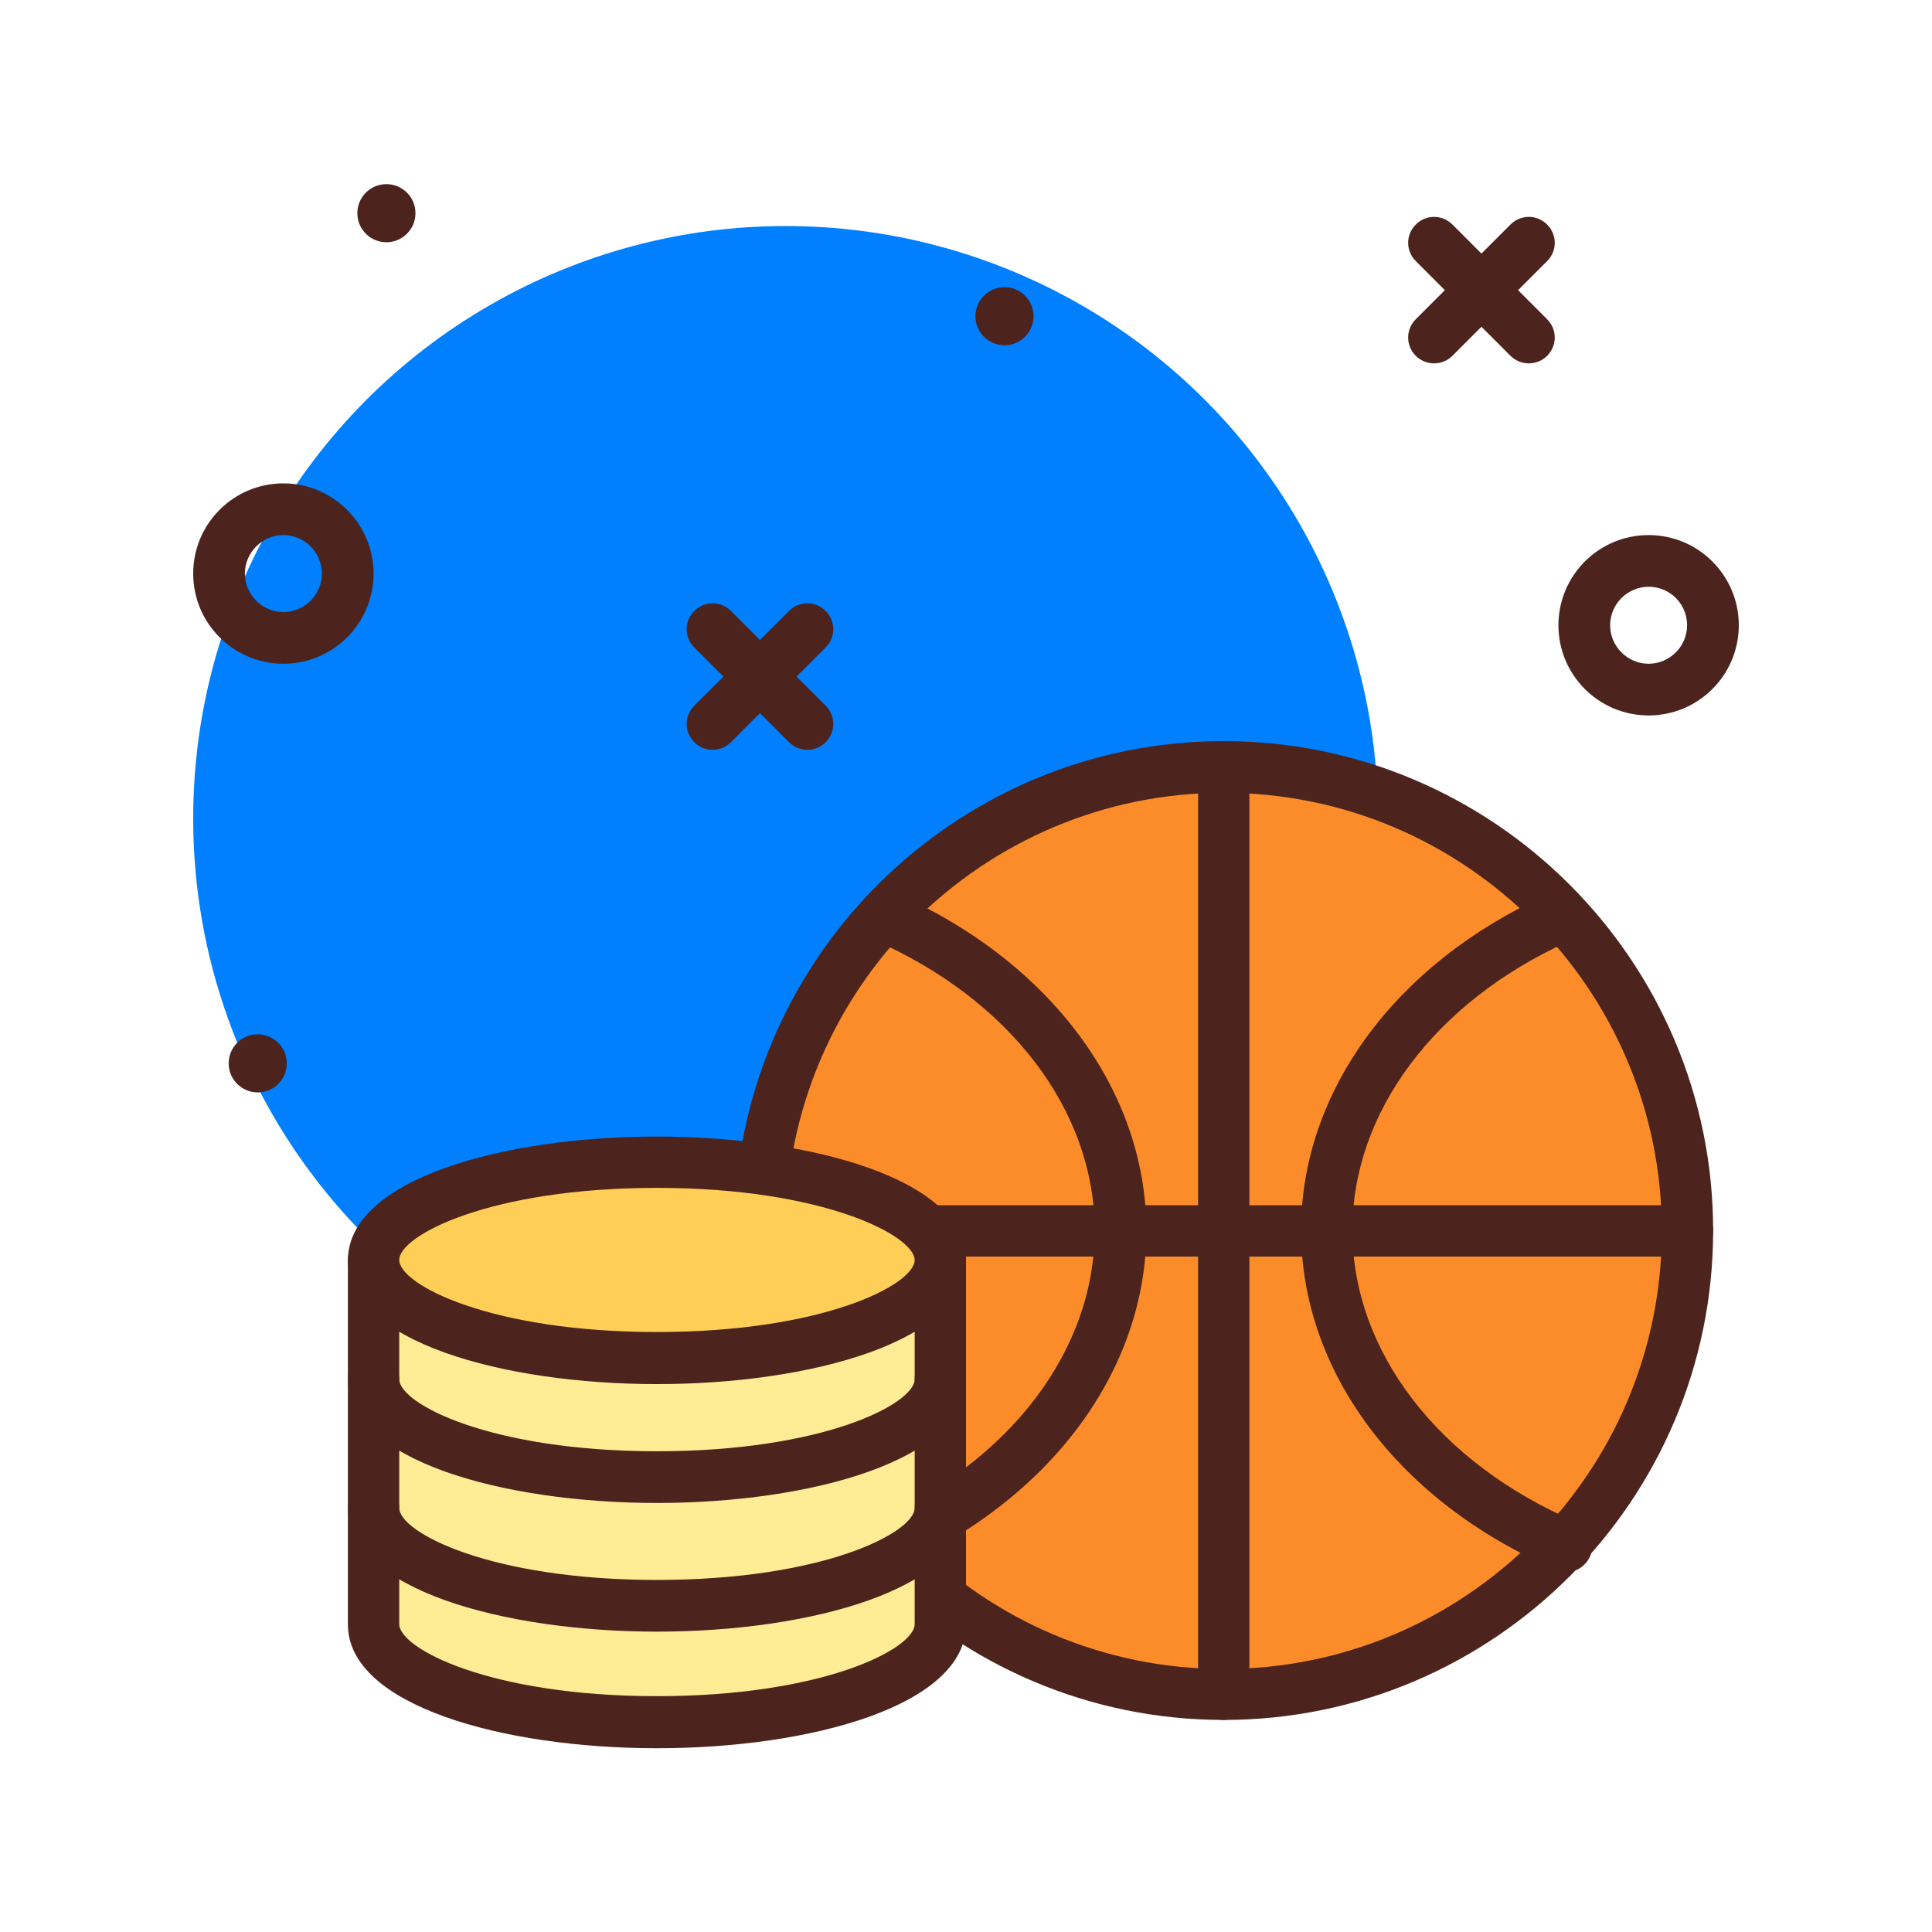 <?xml version="1.0" encoding="utf-8"?>
<!-- Generator: Adobe Illustrator 24.1.0, SVG Export Plug-In . SVG Version: 6.00 Build 0)  -->
<svg version="1.1" id="sporting_x5F_bets" xmlns="http://www.w3.org/2000/svg" xmlns:xlink="http://www.w3.org/1999/xlink" x="0px"
	 y="0px" viewBox="0 0 512 512" style="enable-background:new 0 0 512 512;" xml:space="preserve">
<style type="text/css">
	.st0{fill:#0080FF;}
	.st1{fill:#FC8C29;}
	.st2{fill:#4C241D;}
	.st3{fill:#FFEC95;}
	.st4{fill:#FFCE56;}
</style>
<circle class="st0" cx="208.2" cy="216.9" r="157"/>
<circle class="st1" cx="324.3" cy="326.1" r="122.9"/>
<g>
	<path class="st2" d="M324.3,455.8c-71.5,0-129.7-58.2-129.7-129.7s58.2-129.7,129.7-129.7S454,254.6,454,326.1
		S395.8,455.8,324.3,455.8z M324.3,210.1c-64,0-116.1,52.1-116.1,116.1s52.1,116.1,116.1,116.1s116.1-52.1,116.1-116.1
		S388.3,210.1,324.3,210.1z"/>
	<path class="st2" d="M415.1,416.6c-0.9,0-1.8-0.2-2.7-0.6c-41.7-17.9-67.6-52.4-67.6-90c0-36.6,24.9-70.6,65-88.8
		c3.4-1.6,7.5,0,9,3.4s0,7.5-3.4,9c-35.2,16-57,45.2-57,76.4c0,32,22.7,61.7,59.4,77.4c3.5,1.5,5.1,5.5,3.6,9
		C420.2,415.1,417.7,416.6,415.1,416.6L415.1,416.6z"/>
	<path class="st2" d="M234.5,416.2c-2.6,0-5.1-1.5-6.3-4.1c-1.5-3.4,0-7.5,3.5-9c36-15.8,58.4-45.3,58.4-77
		c0-31.8-22.5-61.3-58.7-77.1c-3.5-1.5-5-5.5-3.5-9c1.5-3.5,5.5-5.1,9-3.5c41.2,18,66.9,52.4,66.9,89.6c0,37.1-25.5,71.4-66.5,89.5
		C236.3,416,235.4,416.2,234.5,416.2L234.5,416.2z"/>
	<path class="st2" d="M447.1,333H201.4c-3.8,0-6.8-3.1-6.8-6.8s3.1-6.8,6.8-6.8h245.8c3.8,0,6.8,3.1,6.8,6.8S450.9,333,447.1,333z"
		/>
	<path class="st2" d="M324.3,455.8c-3.8,0-6.8-3.1-6.8-6.8V203.2c0-3.8,3.1-6.8,6.8-6.8c3.8,0,6.8,3.1,6.8,6.8V449
		C331.1,452.8,328,455.8,324.3,455.8z"/>
	<path class="st2" d="M75.1,175.9c-13.2,0-23.9-10.7-23.9-23.9c0-13.2,10.7-23.9,23.9-23.9S99,138.9,99,152
		C99,165.2,88.3,175.9,75.1,175.9z M75.1,141.8c-5.6,0-10.2,4.6-10.2,10.2s4.6,10.2,10.2,10.2c5.6,0,10.2-4.6,10.2-10.2
		S80.7,141.8,75.1,141.8z"/>
	<path class="st2" d="M436.9,189.6c-13.2,0-23.9-10.7-23.9-23.9s10.7-23.9,23.9-23.9s23.9,10.7,23.9,23.9S450.1,189.6,436.9,189.6z
		 M436.9,155.5c-5.6,0-10.2,4.6-10.2,10.2s4.6,10.2,10.2,10.2c5.6,0,10.2-4.6,10.2-10.2S442.6,155.5,436.9,155.5z"/>
	<circle class="st2" cx="266.2" cy="83.8" r="7.7"/>
	<circle class="st2" cx="68.3" cy="281.8" r="7.7"/>
	<circle class="st2" cx="102.4" cy="56.5" r="7.7"/>
	<path class="st2" d="M380,96.3c-1.7,0-3.5-0.7-4.8-2c-2.7-2.7-2.7-7,0-9.7l25.1-25.1c2.7-2.7,7-2.7,9.7,0c2.7,2.7,2.7,7,0,9.7
		l-25.1,25.1C383.5,95.7,381.7,96.3,380,96.3L380,96.3z"/>
	<path class="st2" d="M405.1,96.3c-1.7,0-3.5-0.7-4.8-2l-25.1-25.1c-2.7-2.7-2.7-7,0-9.7c2.7-2.7,7-2.7,9.7,0l25.1,25.1
		c2.7,2.7,2.7,7,0,9.7C408.6,95.7,406.8,96.3,405.1,96.3L405.1,96.3z"/>
	<path class="st2" d="M188.8,198.7c-1.7,0-3.5-0.7-4.8-2c-2.7-2.7-2.7-7,0-9.7l25.1-25.1c2.7-2.7,7-2.7,9.7,0c2.7,2.7,2.7,7,0,9.7
		l-25.1,25.1C192.3,198.1,190.6,198.7,188.8,198.7z"/>
	<path class="st2" d="M213.9,198.7c-1.7,0-3.5-0.7-4.8-2L184,171.6c-2.7-2.7-2.7-7,0-9.7s7-2.7,9.7,0l25.1,25.1c2.7,2.7,2.7,7,0,9.7
		C217.4,198.1,215.7,198.7,213.9,198.7L213.9,198.7z"/>
</g>
<path class="st3" d="M99,334h150.2v96.5c0,14.3-33.6,26-75.1,26S99,444.8,99,430.5V334z"/>
<path class="st2" d="M174.1,463.3c-40.7,0-81.9-11.3-81.9-32.8V334c0-3.8,3.1-6.8,6.8-6.8h150.2c3.8,0,6.8,3.1,6.8,6.8v96.5
	C256,452,214.8,463.3,174.1,463.3z M105.8,340.8v89.6c0,6.5,24.1,19.1,68.3,19.1s68.3-12.6,68.3-19.1v-89.6H105.8z"/>
<ellipse class="st4" cx="174.1" cy="334" rx="75.1" ry="26"/>
<path class="st2" d="M174.1,366.8c-40.7,0-81.9-11.3-81.9-32.8c0-21.5,41.2-32.8,81.9-32.8S256,312.5,256,334
	C256,355.5,214.8,366.8,174.1,366.8z M174.1,314.8c-44.2,0-68.3,12.6-68.3,19.1c0,6.5,24.1,19.1,68.3,19.1s68.3-12.6,68.3-19.1
	C242.3,327.5,218.3,314.8,174.1,314.8z"/>
<path class="st2" d="M174.1,398.3c-40.7,0-81.9-11.3-81.9-32.8c0-3.8,3.1-6.8,6.8-6.8s6.8,3.1,6.8,6.8c0,6.5,24.1,19.1,68.3,19.1
	s68.3-12.6,68.3-19.1c0-3.8,3.1-6.8,6.8-6.8s6.8,3.1,6.8,6.8C256,387,214.8,398.3,174.1,398.3z"/>
<path class="st2" d="M174.1,432.4c-40.7,0-81.9-11.3-81.9-32.8c0-3.8,3.1-6.8,6.8-6.8s6.8,3.1,6.8,6.8c0,6.5,24.1,19.1,68.3,19.1
	s68.3-12.6,68.3-19.1c0-3.8,3.1-6.8,6.8-6.8s6.8,3.1,6.8,6.8C256,421.1,214.8,432.4,174.1,432.4z"/>
</svg>
